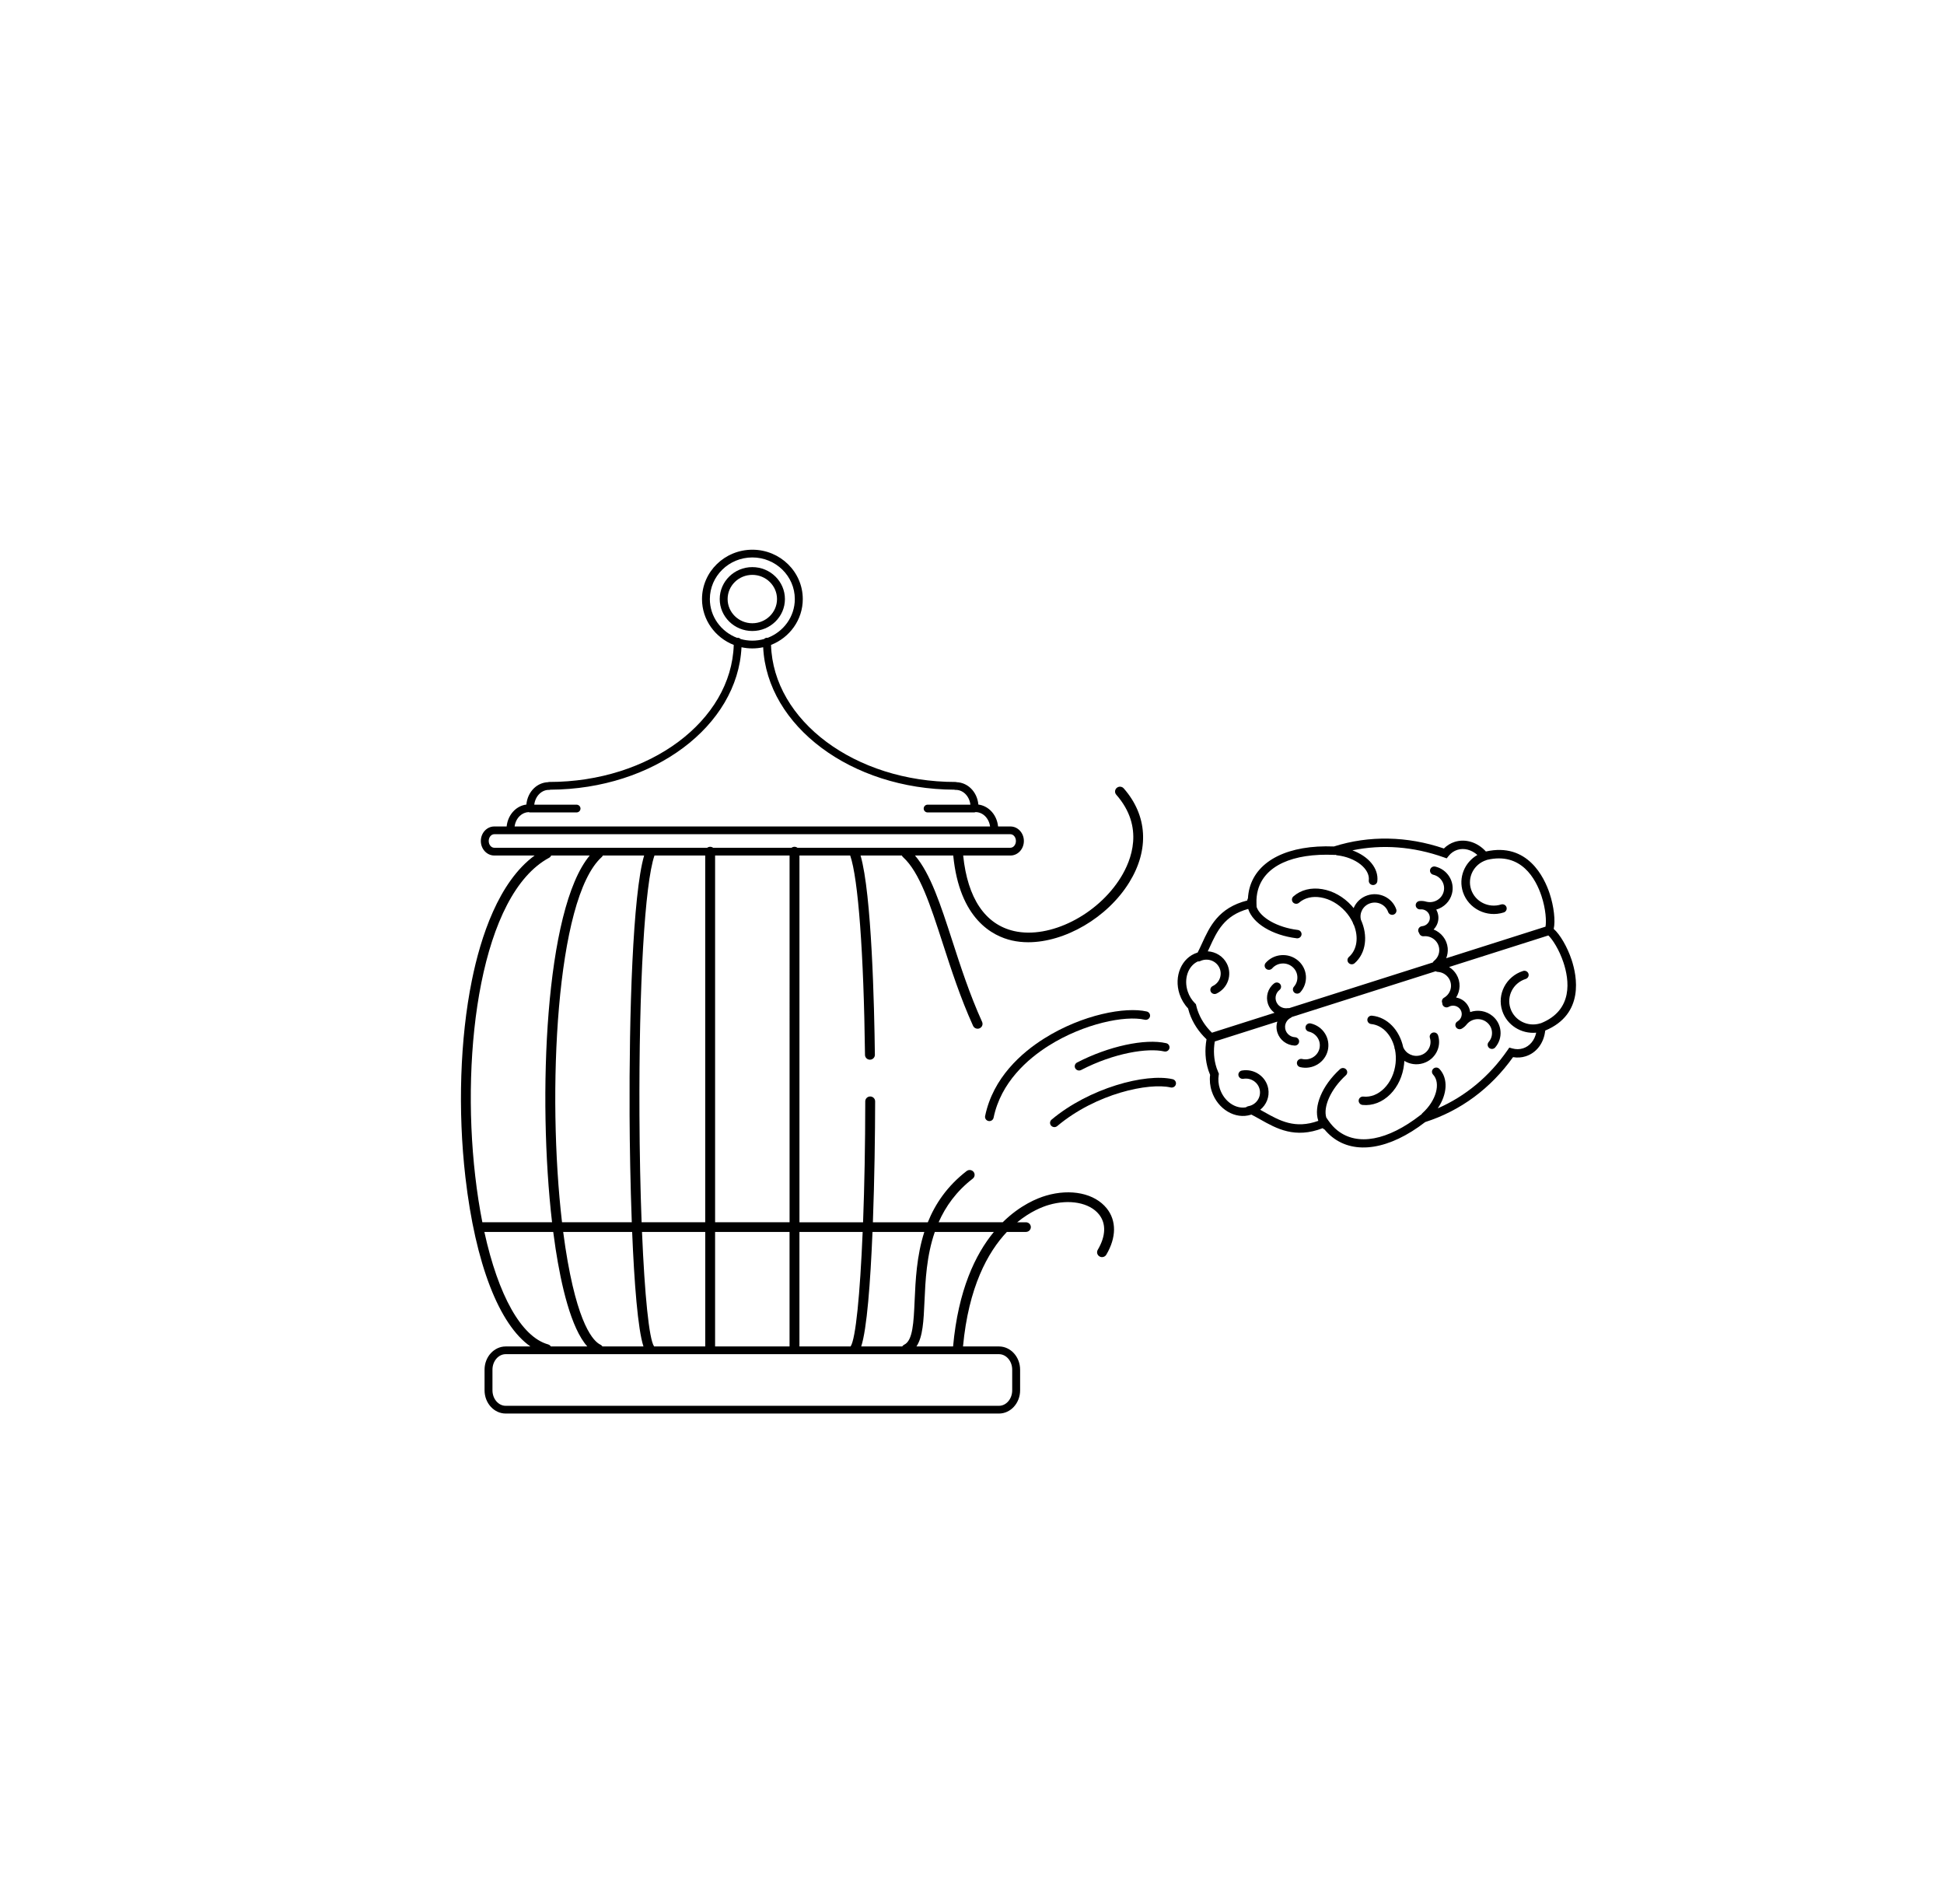 <?xml version="1.0" encoding="UTF-8"?> <svg xmlns="http://www.w3.org/2000/svg" width="388" height="380" viewBox="0 0 388 380" fill="none"> <path d="M150.156 125.911C153.743 125.911 156.662 123.051 156.662 119.538C156.662 116.024 153.743 113.164 150.156 113.164C146.569 113.164 143.648 116.024 143.648 119.538C143.648 123.051 146.566 125.911 150.156 125.911ZM150.156 114.711C152.873 114.711 155.085 116.877 155.085 119.538C155.085 122.198 152.872 124.365 150.156 124.365C147.437 124.365 145.225 122.198 145.225 119.538C145.225 116.877 147.434 114.711 150.156 114.711Z" fill="black"></path> <path d="M208.773 238.582C207.073 239.078 203.619 240.444 200.128 243.896H187.338C188.732 240.738 190.857 237.733 194.146 235.189C194.573 234.859 194.648 234.251 194.309 233.835C193.972 233.414 193.351 233.346 192.924 233.676C189.045 236.676 186.663 240.22 185.179 243.898H174.218C174.539 235.267 174.662 226.236 174.667 219.762C174.667 219.226 174.225 218.796 173.682 218.793C173.136 218.793 172.695 219.228 172.695 219.76C172.69 228.455 172.53 236.717 172.258 243.898H159.562V170.71H169.69C171.291 175.34 172.394 190.189 172.644 210.501C172.651 211.031 173.09 211.454 173.629 211.454H173.641C174.186 211.447 174.621 211.007 174.616 210.475C174.5 200.899 173.983 178.335 171.756 170.71H179.999C180.05 170.829 180.13 170.938 180.231 171.03C183.567 174.053 185.694 180.628 188.161 188.24C189.81 193.338 191.683 199.118 194.215 204.702C194.378 205.059 194.739 205.275 195.115 205.275C195.251 205.275 195.387 205.246 195.518 205.189C196.018 204.975 196.238 204.402 196.02 203.913C193.531 198.43 191.678 192.707 190.044 187.657C187.742 180.554 185.724 174.334 182.619 170.709H190.255C191.502 183.416 198.117 186.789 201.971 187.666C203.014 187.903 204.106 188.018 205.221 188.018C212.529 188.018 221.014 183.16 225.393 176.064C229.424 169.531 229.019 162.699 224.282 157.314C223.927 156.91 223.306 156.864 222.894 157.214C222.482 157.563 222.436 158.171 222.79 158.575C228.463 165.022 225.8 171.676 223.704 175.066C219.064 182.59 209.515 187.398 202.416 185.787C196.628 184.474 193.118 179.261 192.238 170.712H201.678C203.153 170.712 204.353 169.413 204.353 167.814C204.353 166.215 203.152 164.917 201.678 164.917H199.204C199.083 163.679 198.542 162.528 197.679 161.706C196.995 161.059 196.156 160.656 195.268 160.542C195.159 159.283 194.613 158.109 193.737 157.276C192.959 156.537 191.969 156.119 190.95 156.083C190.868 156.055 190.783 156.036 190.69 156.036C170.677 156.036 154.343 143.828 153.888 128.689C157.597 127.238 160.226 123.686 160.226 119.541C160.226 114.11 155.714 109.691 150.169 109.691C144.621 109.691 140.112 114.108 140.112 119.541C140.112 123.684 142.739 127.235 146.448 128.689C145.983 143.826 129.649 156.034 109.635 156.034C109.545 156.034 109.458 156.053 109.378 156.081C108.357 156.117 107.367 156.535 106.588 157.274C105.71 158.11 105.167 159.283 105.058 160.545C104.173 160.659 103.329 161.056 102.65 161.705C101.784 162.527 101.243 163.679 101.122 164.916H98.647C97.17 164.916 95.97 166.215 95.97 167.812C95.97 169.408 97.171 170.711 98.647 170.711H106.707C99.51 175.982 95.928 186.988 94.174 195.654C91.821 207.271 91.353 221.574 92.891 234.911C94.878 252.151 99.623 264.33 105.868 268.674H100.935C98.609 268.674 96.712 270.755 96.712 273.308V277.43C96.712 279.983 98.606 282.062 100.935 282.062L199.382 282.063C201.708 282.063 203.602 279.984 203.602 277.431V273.309C203.602 270.756 201.708 268.675 199.382 268.675H192.204C193.315 256.851 197.119 249.9 200.961 245.823H204.757C205.305 245.823 205.744 245.393 205.744 244.861C205.744 244.329 205.305 243.897 204.757 243.897H203.023C205.64 241.747 208.042 240.808 209.339 240.431C213.448 239.229 217.467 239.987 219.337 242.313C220.808 244.137 220.72 246.653 219.097 249.397C218.826 249.86 218.986 250.449 219.459 250.718C219.925 250.986 220.531 250.827 220.805 250.368C222.831 246.94 222.862 243.571 220.887 241.118C218.483 238.126 213.729 237.128 208.774 238.58L208.773 238.582ZM184.483 245.824C182.947 250.613 182.729 255.493 182.548 259.584C182.358 263.838 182.196 267.508 180.471 268.321C180.299 268.405 180.163 268.528 180.066 268.675H171.887C173.017 265.231 173.723 255.966 174.14 245.824L184.483 245.824ZM172.178 245.824C171.654 258.332 170.781 267.185 169.777 268.654C169.772 268.661 169.77 268.671 169.765 268.675H159.558V245.824L172.178 245.824ZM120.246 268.675C120.149 268.525 120.016 268.405 119.841 268.321C118.538 267.708 115.247 264.592 112.838 248.894C112.685 247.901 112.542 246.874 112.406 245.824H126.169C126.586 255.94 127.297 265.228 128.428 268.675L120.246 268.675ZM120.086 171.031C120.188 170.938 120.267 170.829 120.321 170.71H128.561C126.286 178.481 125.563 202.325 125.658 222.512C125.685 228.572 125.816 236.371 126.097 243.894H112.172C109.173 218.281 110.927 179.329 120.086 171.031V171.031ZM127.627 222.506C127.508 196.618 128.684 176.323 130.625 170.71H140.752V243.894H128.057C127.817 237.49 127.663 230.211 127.627 222.504V222.506ZM130.55 268.675C130.545 268.671 130.543 268.661 130.541 268.654C129.539 267.188 128.663 258.372 128.137 245.824H140.758V268.676L130.55 268.675ZM142.724 245.824H157.585V268.675H142.724V245.824ZM157.588 243.896H142.726V170.712H157.59L157.591 243.896H157.588ZM141.679 119.538C141.679 114.96 145.482 111.233 150.159 111.233C154.833 111.233 158.636 114.958 158.636 119.538C158.636 123.061 156.381 126.071 153.213 127.276C153.169 127.269 153.123 127.262 153.079 127.262C152.849 127.262 152.645 127.359 152.502 127.511C151.758 127.72 150.974 127.839 150.162 127.839C149.347 127.839 148.564 127.72 147.818 127.511C147.675 127.359 147.469 127.262 147.241 127.262C147.195 127.262 147.149 127.266 147.108 127.276C143.934 126.071 141.679 123.061 141.679 119.538H141.679ZM103.744 162.813C104.247 162.338 104.867 162.072 105.51 162.053C105.605 162.093 105.709 162.115 105.818 162.115H115.072C115.508 162.115 115.86 161.768 115.86 161.343C115.86 160.915 115.505 160.569 115.072 160.569L106.633 160.568C106.733 159.718 107.104 158.936 107.686 158.383C108.217 157.877 108.892 157.601 109.573 157.618C109.668 157.62 109.757 157.606 109.842 157.575C130.427 157.492 147.231 144.873 147.995 129.154C148.694 129.304 149.414 129.386 150.158 129.386C150.898 129.386 151.621 129.303 152.319 129.154C153.084 144.872 169.883 157.486 190.466 157.575C190.551 157.606 190.645 157.623 190.742 157.618C191.421 157.604 192.095 157.877 192.629 158.383C193.209 158.937 193.582 159.718 193.679 160.568H185.146C184.71 160.568 184.358 160.915 184.358 161.342C184.358 161.768 184.71 162.114 185.146 162.114H194.398C194.509 162.114 194.616 162.09 194.713 162.05C195.378 162.047 196.045 162.316 196.569 162.812C197.132 163.347 197.495 164.098 197.607 164.915L151.187 164.916H102.707C102.82 164.098 103.18 163.348 103.746 162.813L103.744 162.813ZM97.544 167.812C97.544 167.068 98.04 166.462 98.646 166.462H201.667C202.273 166.462 202.766 167.068 202.766 167.812C202.766 168.556 202.271 169.163 201.667 169.163H159.159C158.994 169.044 158.792 168.971 158.572 168.971C158.351 168.971 158.149 169.044 157.985 169.163H142.323C142.161 169.044 141.957 168.971 141.737 168.971C141.515 168.971 141.314 169.044 141.15 169.163H98.645C98.037 169.163 97.544 168.558 97.544 167.812H97.544ZM109.59 171.169C109.787 171.062 109.93 170.898 110.013 170.71H117.704C108.742 181.422 107.303 219.017 110.183 243.894H96.271C95.703 241.019 95.226 237.946 94.85 234.688C91.924 209.327 96.099 178.446 109.591 171.167L109.59 171.169ZM109.387 268.263C104.031 266.759 99.442 258.463 96.672 245.823H110.42C110.568 246.973 110.724 248.094 110.891 249.178C111.995 256.362 113.947 265.035 117.22 268.674H109.943C109.821 268.482 109.629 268.329 109.387 268.263L109.387 268.263ZM202.024 273.308V277.43C202.024 279.131 200.836 280.519 199.381 280.519H100.934C99.476 280.519 98.29 279.131 98.29 277.43V273.308C98.29 271.605 99.476 270.215 100.934 270.215L199.381 270.216C200.836 270.216 202.024 271.606 202.024 273.308V273.308ZM190.224 268.674H182.911C184.199 266.764 184.345 263.528 184.517 259.668C184.701 255.553 184.922 250.591 186.578 245.823H198.364C194.665 250.31 191.248 257.425 190.224 268.674H190.224Z" fill="black"></path> <path d="M208.419 207.215C203.91 210.044 198.205 215.026 196.619 222.691C196.524 223.15 196.827 223.596 197.293 223.689C197.352 223.698 197.407 223.706 197.465 223.706C197.868 223.706 198.227 223.431 198.309 223.029C199.774 215.944 205.123 211.291 209.351 208.635C216.324 204.254 224.554 202.572 228.482 203.478C228.941 203.585 229.409 203.305 229.52 202.851C229.627 202.395 229.338 201.938 228.873 201.834C224.659 200.863 216.058 202.416 208.419 207.215L208.419 207.215Z" fill="black"></path> <path d="M234.048 215.344C228.646 214.106 217.394 217.114 209.877 223.419C209.517 223.723 209.476 224.257 209.787 224.609C209.959 224.804 210.199 224.906 210.444 224.906C210.641 224.906 210.84 224.839 211.005 224.704C218.784 218.169 229.335 215.998 233.652 216.993C234.113 217.097 234.584 216.815 234.69 216.359C234.801 215.909 234.508 215.455 234.047 215.344L234.048 215.344Z" fill="black"></path> <path d="M214.607 213.166C214.762 213.451 215.063 213.613 215.366 213.613C215.504 213.613 215.64 213.582 215.774 213.516C222.369 210.092 229.11 209.059 232.364 209.808C232.828 209.912 233.291 209.635 233.403 209.178C233.509 208.724 233.226 208.266 232.76 208.161C228.535 207.187 221.214 208.775 214.963 212.022C214.543 212.247 214.388 212.757 214.607 213.166L214.607 213.166Z" fill="black"></path> <path d="M263.913 177.422C261.686 177.047 259.632 177.564 258.135 178.883C257.875 179.111 257.793 179.459 257.893 179.766C257.931 179.873 257.987 179.978 258.069 180.068C258.387 180.41 258.928 180.438 259.277 180.13C260.377 179.163 261.916 178.787 263.622 179.075C265.395 179.374 267.12 180.353 268.473 181.826C269.12 182.529 269.623 183.297 269.998 184.08C270.018 184.135 270.03 184.191 270.05 184.249C270.057 184.27 270.062 184.291 270.072 184.313C270.103 184.406 270.154 184.486 270.212 184.557C271.185 186.968 270.891 189.486 269.225 190.957C268.874 191.266 268.845 191.793 269.16 192.14C269.475 192.484 270.018 192.511 270.368 192.202C272.674 190.171 273.06 186.693 271.622 183.529C271.28 182.151 272.065 180.716 273.458 180.251C274.938 179.757 276.551 180.534 277.053 181.98C277.206 182.419 277.696 182.652 278.14 182.503C278.583 182.356 278.821 181.885 278.676 181.452C278.676 181.448 278.673 181.443 278.673 181.441C277.863 179.12 275.277 177.875 272.906 178.668C271.613 179.101 270.647 180.053 270.17 181.206C270.032 181.039 269.898 180.868 269.75 180.707C268.141 178.95 266.065 177.783 263.913 177.422L263.913 177.422Z" fill="black"></path> <path d="M259.063 191.664C258.136 190.882 256.958 190.504 255.737 190.593C254.519 190.683 253.406 191.234 252.613 192.139C252.409 192.37 252.361 192.676 252.447 192.944C252.496 193.087 252.581 193.215 252.703 193.319C253.059 193.621 253.6 193.581 253.911 193.231C254.408 192.664 255.101 192.319 255.866 192.262C256.63 192.205 257.37 192.445 257.949 192.934C258.529 193.421 258.881 194.103 258.934 194.849C258.995 195.597 258.752 196.322 258.255 196.89C257.947 197.237 257.986 197.769 258.345 198.071C258.702 198.372 259.24 198.33 259.551 197.98C260.344 197.072 260.734 195.915 260.644 194.723C260.549 193.531 259.987 192.442 259.063 191.664L259.063 191.664Z" fill="black"></path> <path d="M284.457 223.898C291.485 221.66 297.533 217.189 301.984 210.946C302.84 211.093 303.704 211.036 304.509 210.777C306.675 210.09 308.157 208.107 308.405 205.645C316.281 202.362 314.734 194.729 313.683 191.551C312.825 188.955 311.353 186.448 310.103 185.356C310.463 183.754 310.147 180.88 309.286 178.284C308.234 175.105 304.908 168.037 296.566 169.91C294.89 168.059 292.493 167.308 290.332 167.995C289.529 168.252 288.794 168.7 288.185 169.311C280.846 166.822 273.268 166.679 266.234 168.907C257.199 168.551 250.913 171.644 249.402 177.198C249.225 177.851 249.119 178.545 249.074 179.265C249.009 179.365 248.963 179.478 248.948 179.607C248.943 179.633 248.946 179.659 248.943 179.685C243.163 181.141 241.429 184.921 239.896 188.275C239.604 188.904 239.33 189.503 239.037 190.07C239.01 190.08 238.986 190.084 238.96 190.094C235.828 191.089 234.242 194.798 235.421 198.364C235.775 199.433 236.362 200.416 237.124 201.22C237.206 201.538 237.287 201.823 237.376 202.084L237.405 202.175C238.07 204.113 239.217 205.864 240.808 207.38C240.432 209.52 240.548 211.599 241.175 213.552L241.204 213.642C241.291 213.906 241.398 214.186 241.524 214.483C241.389 215.573 241.5 216.708 241.857 217.775C243.036 221.343 246.548 223.429 249.682 222.434C249.706 222.427 249.733 222.417 249.757 222.407C250.336 222.702 250.918 223.032 251.528 223.372C254.781 225.204 258.453 227.263 264.002 225.118C264.022 225.137 264.036 225.163 264.054 225.18C264.141 225.27 264.245 225.334 264.359 225.379C264.825 225.94 265.327 226.439 265.863 226.866C270.413 230.495 277.355 229.383 284.457 223.898L284.457 223.898ZM288.646 191.21C288.901 190.569 289.008 189.872 288.945 189.164C288.779 187.463 287.644 186.076 286.13 185.47C286.189 185.408 286.25 185.347 286.305 185.278C286.887 184.584 287.163 183.713 287.076 182.819C287.028 182.351 286.882 181.908 286.657 181.507C288.164 181.075 289.4 179.896 289.8 178.302C290.092 177.148 289.902 175.953 289.271 174.936C288.643 173.919 287.649 173.205 286.47 172.919C286.014 172.81 285.549 173.083 285.436 173.533C285.325 173.982 285.604 174.435 286.063 174.545C286.795 174.72 287.418 175.167 287.812 175.801C288.205 176.438 288.323 177.182 288.142 177.902C287.771 179.386 286.232 180.299 284.716 179.935C284.712 179.935 284.707 179.935 284.702 179.933C284.263 179.798 283.802 179.745 283.332 179.791C282.861 179.836 282.514 180.245 282.562 180.703C282.608 181.164 283.024 181.501 283.497 181.456C283.955 181.414 284.404 181.549 284.761 181.837C285.115 182.125 285.331 182.531 285.377 182.978C285.425 183.427 285.287 183.866 284.991 184.213C284.7 184.56 284.285 184.776 283.827 184.818C283.361 184.863 283.014 185.272 283.06 185.733C283.065 185.795 283.08 185.854 283.096 185.911C283.13 186.01 283.184 186.101 283.249 186.179C283.257 186.201 283.259 186.226 283.267 186.248C283.388 186.614 283.754 186.861 284.162 186.822C285.717 186.678 287.102 187.797 287.248 189.319C287.34 190.243 286.954 191.146 286.219 191.735C286.108 191.823 286.03 191.935 285.979 192.056L257.284 201.173C257.194 201.156 257.105 201.152 257.01 201.166C256.266 201.283 255.519 200.998 255.046 200.426C254.326 199.542 254.469 198.25 255.369 197.54C255.737 197.252 255.796 196.722 255.502 196.363C255.206 196.002 254.668 195.945 254.299 196.233C253.035 197.23 252.591 198.863 253.064 200.295C253.205 200.711 253.418 201.112 253.714 201.476C253.91 201.713 254.136 201.92 254.376 202.098L241.889 206.068C240.555 204.763 239.597 203.274 239.034 201.635L239.009 201.562C238.915 201.284 238.83 200.975 238.745 200.611L238.689 200.378L238.519 200.208C237.861 199.561 237.355 198.742 237.057 197.841C236.225 195.335 237.122 192.762 239.066 191.852C239.228 191.874 239.398 191.85 239.553 191.774C240.957 191.102 242.655 191.672 243.344 193.045C243.681 193.71 243.725 194.463 243.483 195.164C243.238 195.867 242.728 196.43 242.049 196.756C241.624 196.962 241.454 197.463 241.655 197.879C241.864 198.295 242.378 198.466 242.8 198.264C243.889 197.739 244.71 196.832 245.1 195.709C245.49 194.585 245.415 193.375 244.882 192.311C244.135 190.82 242.643 189.922 241.059 189.829C241.197 189.537 241.333 189.245 241.467 188.955C242.883 185.864 244.346 182.674 249.129 181.368C249.134 181.389 249.138 181.413 249.146 181.434C250.078 184.24 253.884 186.625 258.812 187.229C259.278 187.286 259.71 186.963 259.77 186.502C259.826 186.043 259.496 185.625 259.025 185.566C254.921 185.063 251.554 183.1 250.803 180.981L250.778 180.287C250.742 179.337 250.839 178.442 251.062 177.627C252.381 172.783 257.945 170.217 266.328 170.586L266.481 170.593L266.554 170.566C266.651 170.617 266.753 170.659 266.867 170.671C270.566 171.089 273.469 173.377 273.197 175.669C273.144 176.127 273.481 176.546 273.949 176.597C274.417 176.65 274.841 176.322 274.897 175.861C275.203 173.269 273.137 170.86 269.922 169.68C275.85 168.45 282.096 168.915 288.162 171.074L288.744 171.281L289.125 170.801C289.595 170.209 290.184 169.801 290.867 169.582C292.206 169.157 293.695 169.556 294.869 170.601C292.31 172.069 291.039 175.136 291.99 178.011C293.092 181.328 296.74 183.154 300.125 182.075C300.579 181.931 300.822 181.46 300.678 181.021C300.535 180.581 300.05 180.339 299.601 180.482C297.11 181.273 294.425 179.933 293.617 177.493C292.807 175.053 294.175 172.423 296.669 171.63C296.71 171.618 296.744 171.599 296.78 171.582C303.615 169.96 306.534 175.381 307.664 178.797C308.52 181.375 308.666 183.832 308.464 184.91L288.646 191.21ZM266.939 225.573C266.269 225.038 265.656 224.368 265.113 223.58L264.715 223.008C264.055 220.858 265.597 217.332 268.62 214.562C268.967 214.248 268.982 213.716 268.659 213.379C268.336 213.042 267.797 213.027 267.451 213.341C263.824 216.663 262.172 220.784 263.101 223.59C263.109 223.614 263.119 223.632 263.128 223.654C258.469 225.345 255.376 223.607 252.376 221.92C252.095 221.76 251.81 221.601 251.52 221.447C252.75 220.461 253.416 218.874 253.128 217.237C252.92 216.069 252.26 215.047 251.266 214.361C250.274 213.676 249.068 213.413 247.874 213.617C247.411 213.697 247.098 214.13 247.176 214.586C247.263 215.035 247.702 215.343 248.167 215.268C248.912 215.139 249.661 215.306 250.28 215.731C250.899 216.156 251.312 216.793 251.442 217.526C251.706 219.031 250.675 220.47 249.135 220.736C248.963 220.767 248.813 220.842 248.689 220.955C246.574 221.332 244.304 219.764 243.474 217.258C243.178 216.36 243.096 215.408 243.241 214.502L243.28 214.265L243.183 214.043C243.035 213.702 242.918 213.399 242.824 213.122L242.801 213.046C242.27 211.4 242.154 209.64 242.455 207.818L254.94 203.853C254.854 204.136 254.792 204.43 254.779 204.737C254.757 205.198 254.823 205.649 254.961 206.065C255.434 207.497 256.771 208.566 258.393 208.64C258.864 208.666 259.267 208.307 259.289 207.849C259.316 207.388 258.947 206.991 258.476 206.972C257.322 206.917 256.429 205.95 256.487 204.82C256.524 204.088 256.96 203.425 257.63 203.091C257.715 203.048 257.788 202.991 257.853 202.927L286.544 193.807C286.663 193.876 286.793 193.921 286.937 193.931C287.883 193.983 288.732 194.494 289.215 195.292C290.001 196.613 289.555 198.314 288.208 199.09C287.854 199.295 287.709 199.706 287.83 200.069C287.837 200.093 287.852 200.117 287.862 200.136C287.855 200.236 287.869 200.34 287.898 200.44C287.92 200.495 287.946 200.554 287.978 200.606C288.218 201.003 288.742 201.138 289.147 200.903C289.545 200.675 290.006 200.611 290.452 200.725C290.899 200.834 291.272 201.115 291.51 201.502C291.745 201.892 291.808 202.343 291.691 202.781C291.575 203.218 291.293 203.583 290.898 203.814C290.49 204.049 290.355 204.558 290.592 204.957C290.832 205.358 291.357 205.489 291.762 205.256C292.169 205.019 292.516 204.712 292.785 204.351C292.79 204.347 292.792 204.347 292.794 204.342C293.808 203.176 295.596 203.026 296.787 204.019C297.367 204.496 297.721 205.164 297.779 205.905C297.842 206.643 297.609 207.359 297.119 207.929C296.816 208.278 296.859 208.81 297.218 209.107C297.58 209.409 298.119 209.364 298.424 209.01C299.207 208.102 299.586 206.953 299.484 205.767C299.387 204.582 298.821 203.505 297.897 202.741C296.617 201.679 294.907 201.434 293.429 201.952C293.373 201.5 293.223 201.059 292.976 200.655C292.515 199.881 291.766 199.327 290.883 199.106C290.795 199.084 290.711 199.068 290.623 199.053C291.487 197.692 291.576 195.918 290.686 194.445C290.318 193.834 289.813 193.333 289.222 192.96L309.034 186.662C309.846 187.418 311.197 189.492 312.052 192.069C313.187 195.485 314.075 201.547 307.567 204.17C307.528 204.175 307.49 204.18 307.445 204.197C304.954 204.988 302.269 203.645 301.461 201.206C300.651 198.766 302.016 196.134 304.511 195.345C304.964 195.2 305.209 194.727 305.063 194.29C304.916 193.849 304.435 193.608 303.986 193.751C300.6 194.83 298.735 198.402 299.836 201.724C300.792 204.598 303.654 206.344 306.609 206.064C306.283 207.585 305.318 208.766 303.979 209.188C303.295 209.407 302.575 209.412 301.837 209.208L301.242 209.039L300.893 209.543C297.279 214.776 292.506 218.743 286.964 221.159C288.86 218.356 289.088 215.223 287.291 213.296C286.968 212.954 286.428 212.933 286.081 213.244C285.732 213.558 285.71 214.084 286.03 214.429C287.618 216.125 286.645 219.646 283.9 222.114C283.815 222.19 283.757 222.28 283.711 222.376L283.636 222.402L283.516 222.497C276.95 227.611 270.905 228.73 266.94 225.573L266.939 225.573Z" fill="black"></path> <path d="M280.24 212.336C280.267 212.117 280.274 211.902 280.286 211.69C281.363 212.348 282.714 212.567 284.022 212.17C286.416 211.45 287.764 208.954 287.027 206.608C287.024 206.604 287.024 206.599 287.022 206.597C286.877 206.16 286.406 205.919 285.959 206.053C285.506 206.191 285.251 206.656 285.391 207.101C285.853 208.562 285.011 210.121 283.519 210.567C282.109 210.995 280.615 210.282 280.067 208.968C279.332 205.581 276.938 202.987 273.85 202.673C273.382 202.623 272.963 202.956 272.911 203.417C272.86 203.878 273.203 204.288 273.671 204.339C275.905 204.569 277.654 206.441 278.309 208.947C278.304 209.04 278.316 209.135 278.345 209.225C278.352 209.249 278.359 209.272 278.367 209.292C278.387 209.347 278.408 209.398 278.428 209.451C278.595 210.304 278.646 211.216 278.544 212.159C278.331 214.129 277.523 215.91 276.266 217.172C275.06 218.386 273.589 218.967 272.116 218.816C271.648 218.765 271.226 219.099 271.177 219.562C271.163 219.681 271.177 219.799 271.214 219.906C271.315 220.21 271.592 220.445 271.939 220.483C273.942 220.687 275.912 219.927 277.492 218.342C279.011 216.814 279.991 214.676 280.24 212.336L280.24 212.336Z" fill="black"></path> <path d="M265.01 209.618C265.288 208.454 265.092 207.252 264.454 206.23C263.816 205.209 262.803 204.499 261.617 204.223C261.158 204.114 260.695 204.391 260.585 204.843C260.479 205.292 260.76 205.741 261.223 205.853C261.966 206.024 262.594 206.471 262.997 207.11C263.4 207.748 263.521 208.499 263.346 209.231C263.171 209.958 262.715 210.576 262.063 210.968C261.411 211.364 260.644 211.483 259.899 211.312C259.438 211.205 258.978 211.48 258.866 211.934C258.829 212.089 258.839 212.245 258.888 212.384C258.973 212.652 259.203 212.871 259.504 212.94C260.692 213.215 261.92 213.023 262.963 212.396C263.998 211.77 264.725 210.78 265.009 209.618L265.01 209.618Z" fill="black"></path> </svg> 